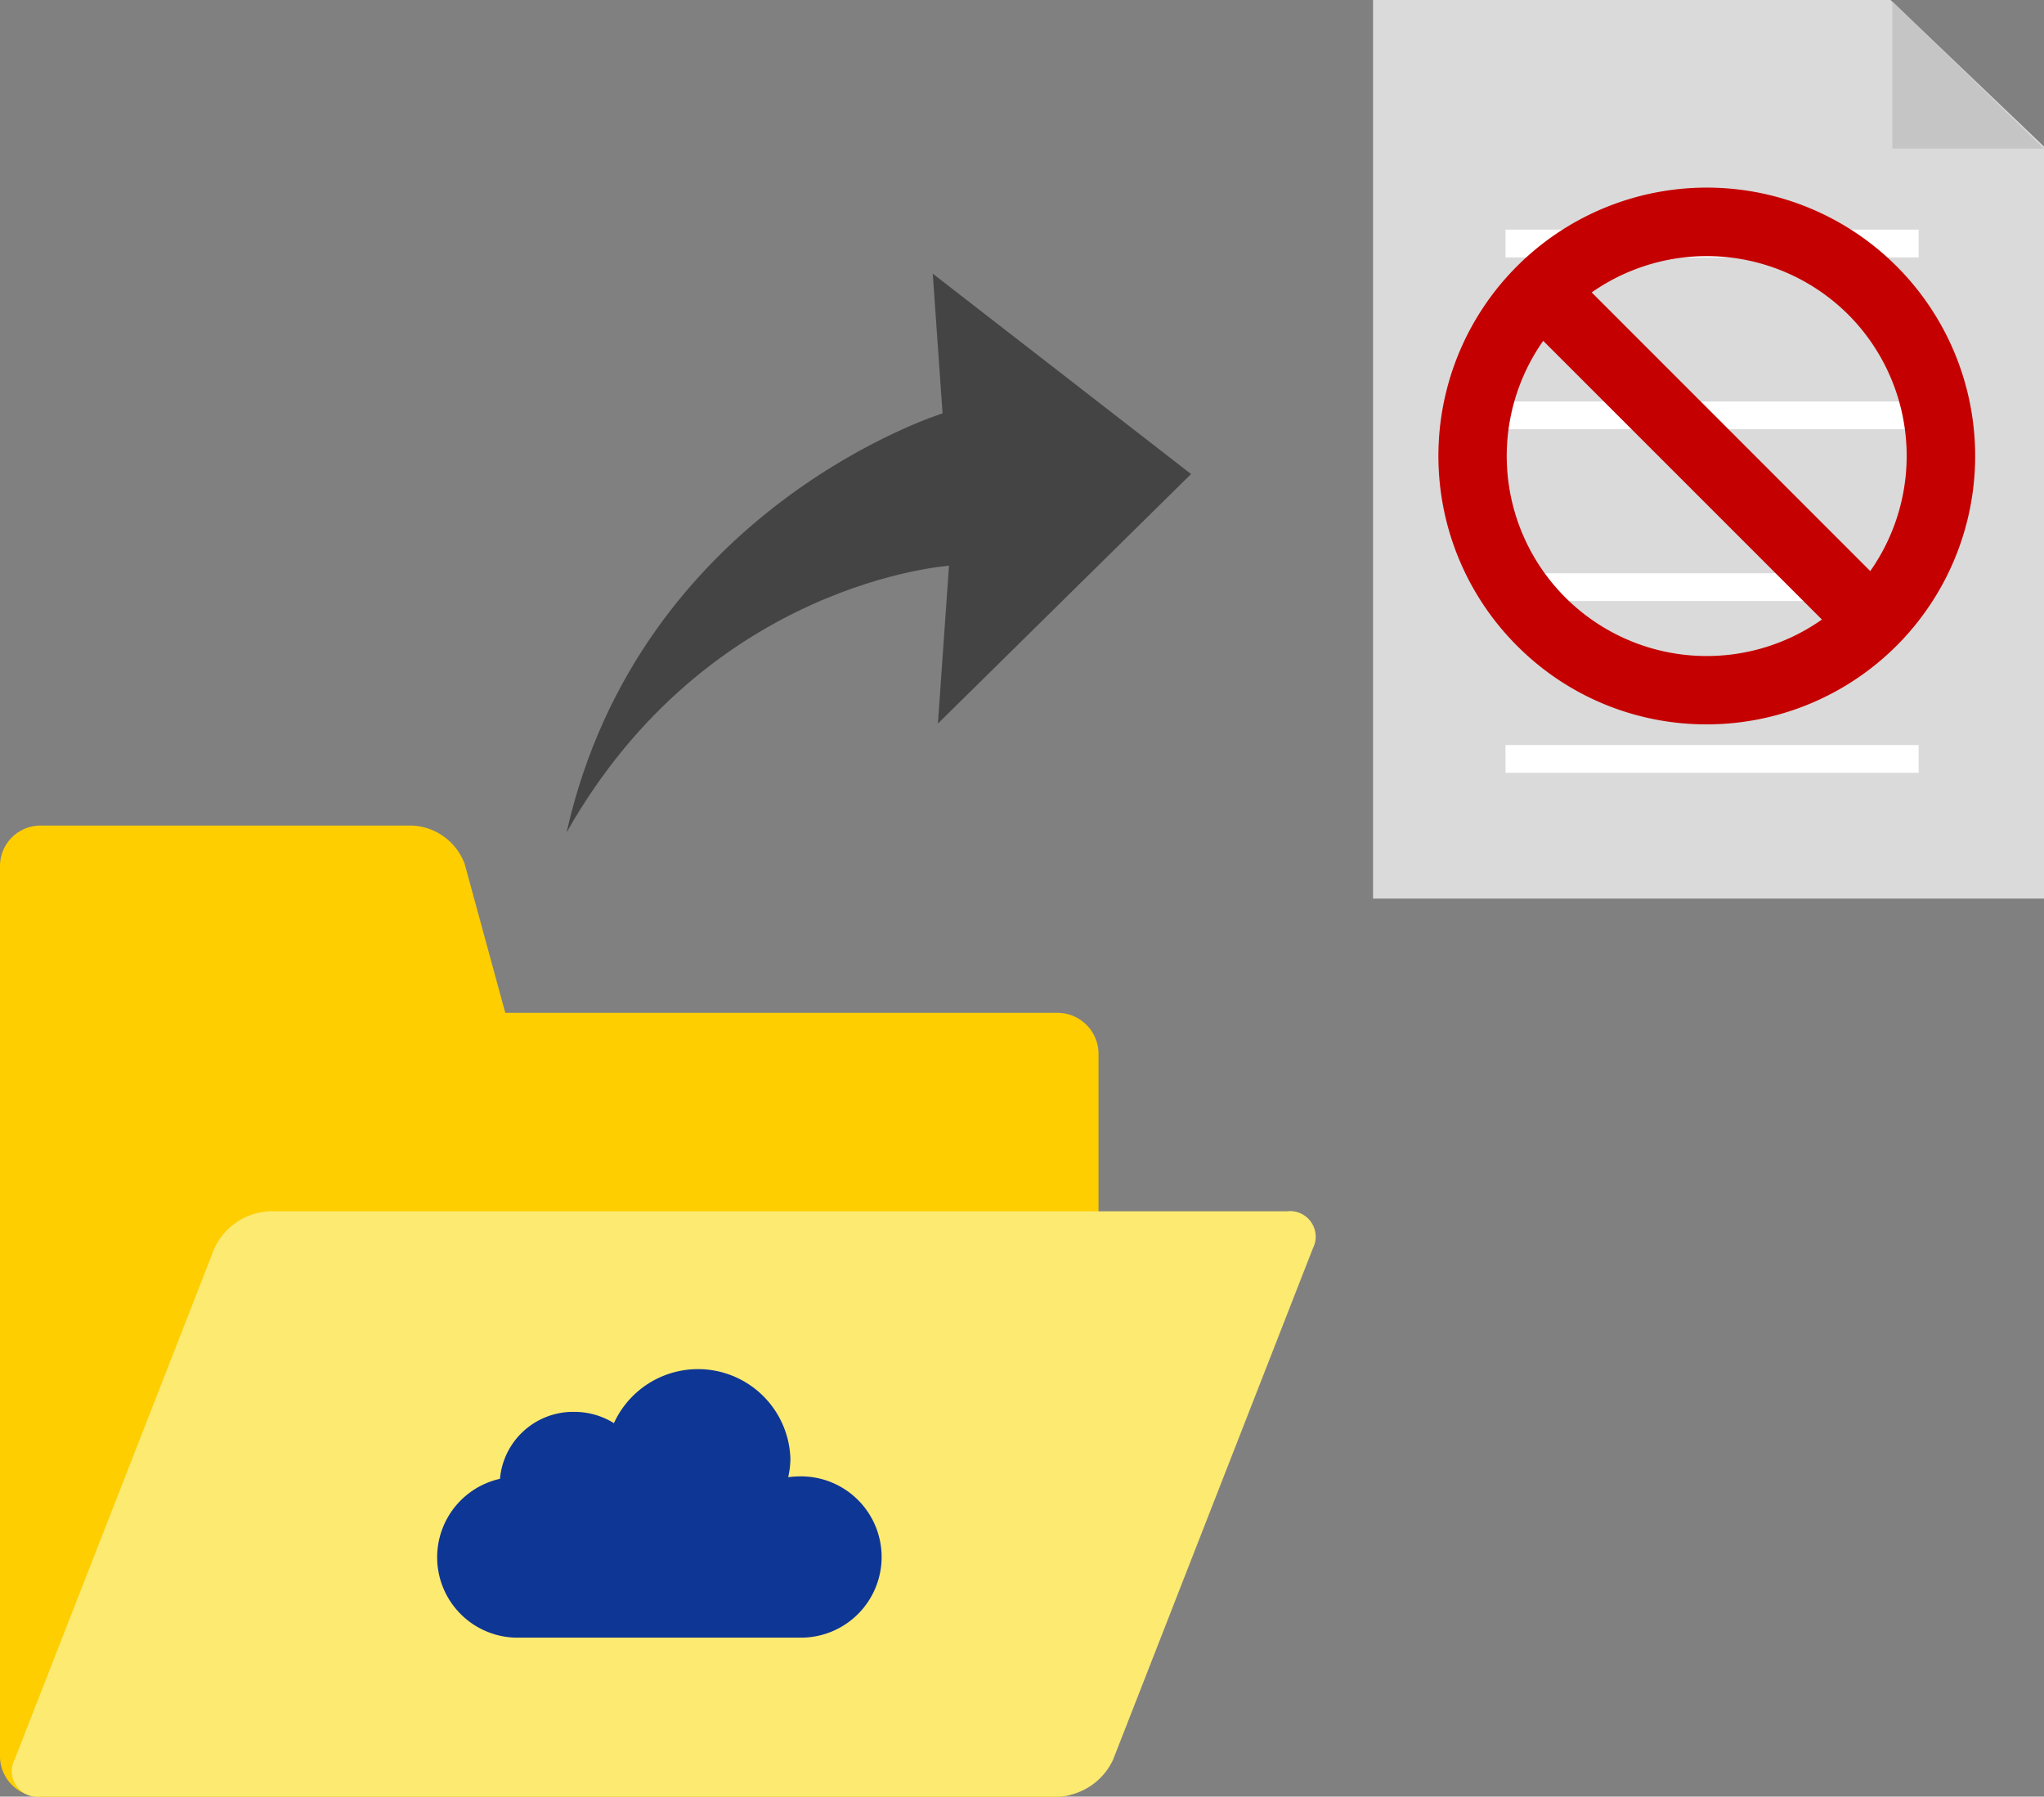 <svg xmlns="http://www.w3.org/2000/svg" width="147.225" height="129.414" viewBox="0 0 147.225 129.414">
  <rect x="0" y="0" width="147.225" height="129.414" fill="#808080" stroke="none"/>
  <g id="グループ_1389" data-name="グループ 1389" transform="translate(-193 -1522.744)">
    <g id="グループ_1390" data-name="グループ 1390" transform="translate(4)">
      <path id="パス_1537" data-name="パス 1537" d="M15.074,0,32.4,18.85,21.069,17.656S21.6,35.012,39.3,45.852c-23.212-6.07-29.218-28.116-29.218-28.116L0,18.091Z" transform="translate(274.264 1541.825) rotate(88)" fill="#444"/>
      <g id="グループ_977" data-name="グループ 977" transform="translate(336.225 1587.469) rotate(180)">
        <g id="グループ_941" data-name="グループ 941" transform="translate(0)">
          <g id="グループ_928" data-name="グループ 928" transform="translate(0)">
            <path id="パス_1544" data-name="パス 1544" d="M48.327,0H0V54.17L11.055,64.726H48.327Z" fill="#dadada"/>
          </g>
          <g id="グループ_929" data-name="グループ 929" transform="translate(0 54.018)">
            <path id="パス_1543" data-name="パス 1543" d="M10.923,10.6V0H0Z" transform="translate(0 0)" fill="#c5c5c5"/>
          </g>
        </g>
        <g id="グループ_974" data-name="グループ 974" transform="translate(9.027 10.057)">
          <line id="線_2" data-name="線 2" x1="29.761" fill="none" stroke="#fff" stroke-width="2"/>
          <line id="線_3" data-name="線 3" x1="29.761" transform="translate(0 12.375)" fill="none" stroke="#fff" stroke-width="2"/>
          <line id="線_4" data-name="線 4" x1="29.761" transform="translate(0 24.751)" fill="none" stroke="#fff" stroke-width="2"/>
          <line id="線_5" data-name="線 5" x1="29.761" transform="translate(0 37.126)" fill="none" stroke="#fff" stroke-width="2"/>
        </g>
      </g>
      <g id="noun_prohibited_2027087" transform="translate(293.605 1537.255)">
        <g id="グループ_917" data-name="グループ 917" transform="translate(0 0)">
          <path id="パス_1530" data-name="パス 1530" d="M61.433,79.765A18.331,18.331,0,1,0,48.473,74.4,18.2,18.2,0,0,0,61.433,79.765ZM72.325,50.54a15.421,15.421,0,0,1,.982,20.7L51.625,49.55a15.435,15.435,0,0,1,20.7.99ZM49.55,51.625,71.24,73.316A15.407,15.407,0,0,1,49.55,51.625Z" transform="translate(-43.1 -43.1)" fill="#c50000" stroke="#c50000" stroke-width="2"/>
        </g>
      </g>
      <g id="グループ_1388" data-name="グループ 1388" transform="translate(189 1582.213)">
        <g id="グループ_976" data-name="グループ 976">
          <g id="グループ_975" data-name="グループ 975">
            <path id="パス_1584" data-name="パス 1584" d="M76.2,13.485H36.394L33.47,2.762A4.234,4.234,0,0,0,29.733,0H2.925A2.912,2.912,0,0,0,0,2.925v64.1a2.912,2.912,0,0,0,2.925,2.925H76.2a2.912,2.912,0,0,0,2.925-2.925V16.41A2.965,2.965,0,0,0,76.2,13.485Z" fill="#fece00"/>
          </g>
          <path id="パス_1585" data-name="パス 1585" d="M80.383,73.681A4.6,4.6,0,0,1,76.4,76.362H3.127a1.845,1.845,0,0,1-1.868-2.681l14.379-36.8A4.6,4.6,0,0,1,19.618,34.2H92.893a1.845,1.845,0,0,1,1.868,2.681Z" transform="translate(-0.202 -6.417)" fill="#fcea71"/>
        </g>
        <path id="パス_1586" data-name="パス 1586" d="M48.624,7.724a7.4,7.4,0,0,0-.83.058,6.139,6.139,0,0,0,.16-1.336A6.658,6.658,0,0,0,35.243,3.891a5.379,5.379,0,0,0-2.874-.813A5.287,5.287,0,0,0,27.035,7.9,5.791,5.791,0,0,0,28.44,19.34H48.592a5.809,5.809,0,1,0,.032-11.616Z" transform="translate(8.977 39.152)" fill="#0e3695"/>
      </g>
    </g>
  </g>
</svg>
